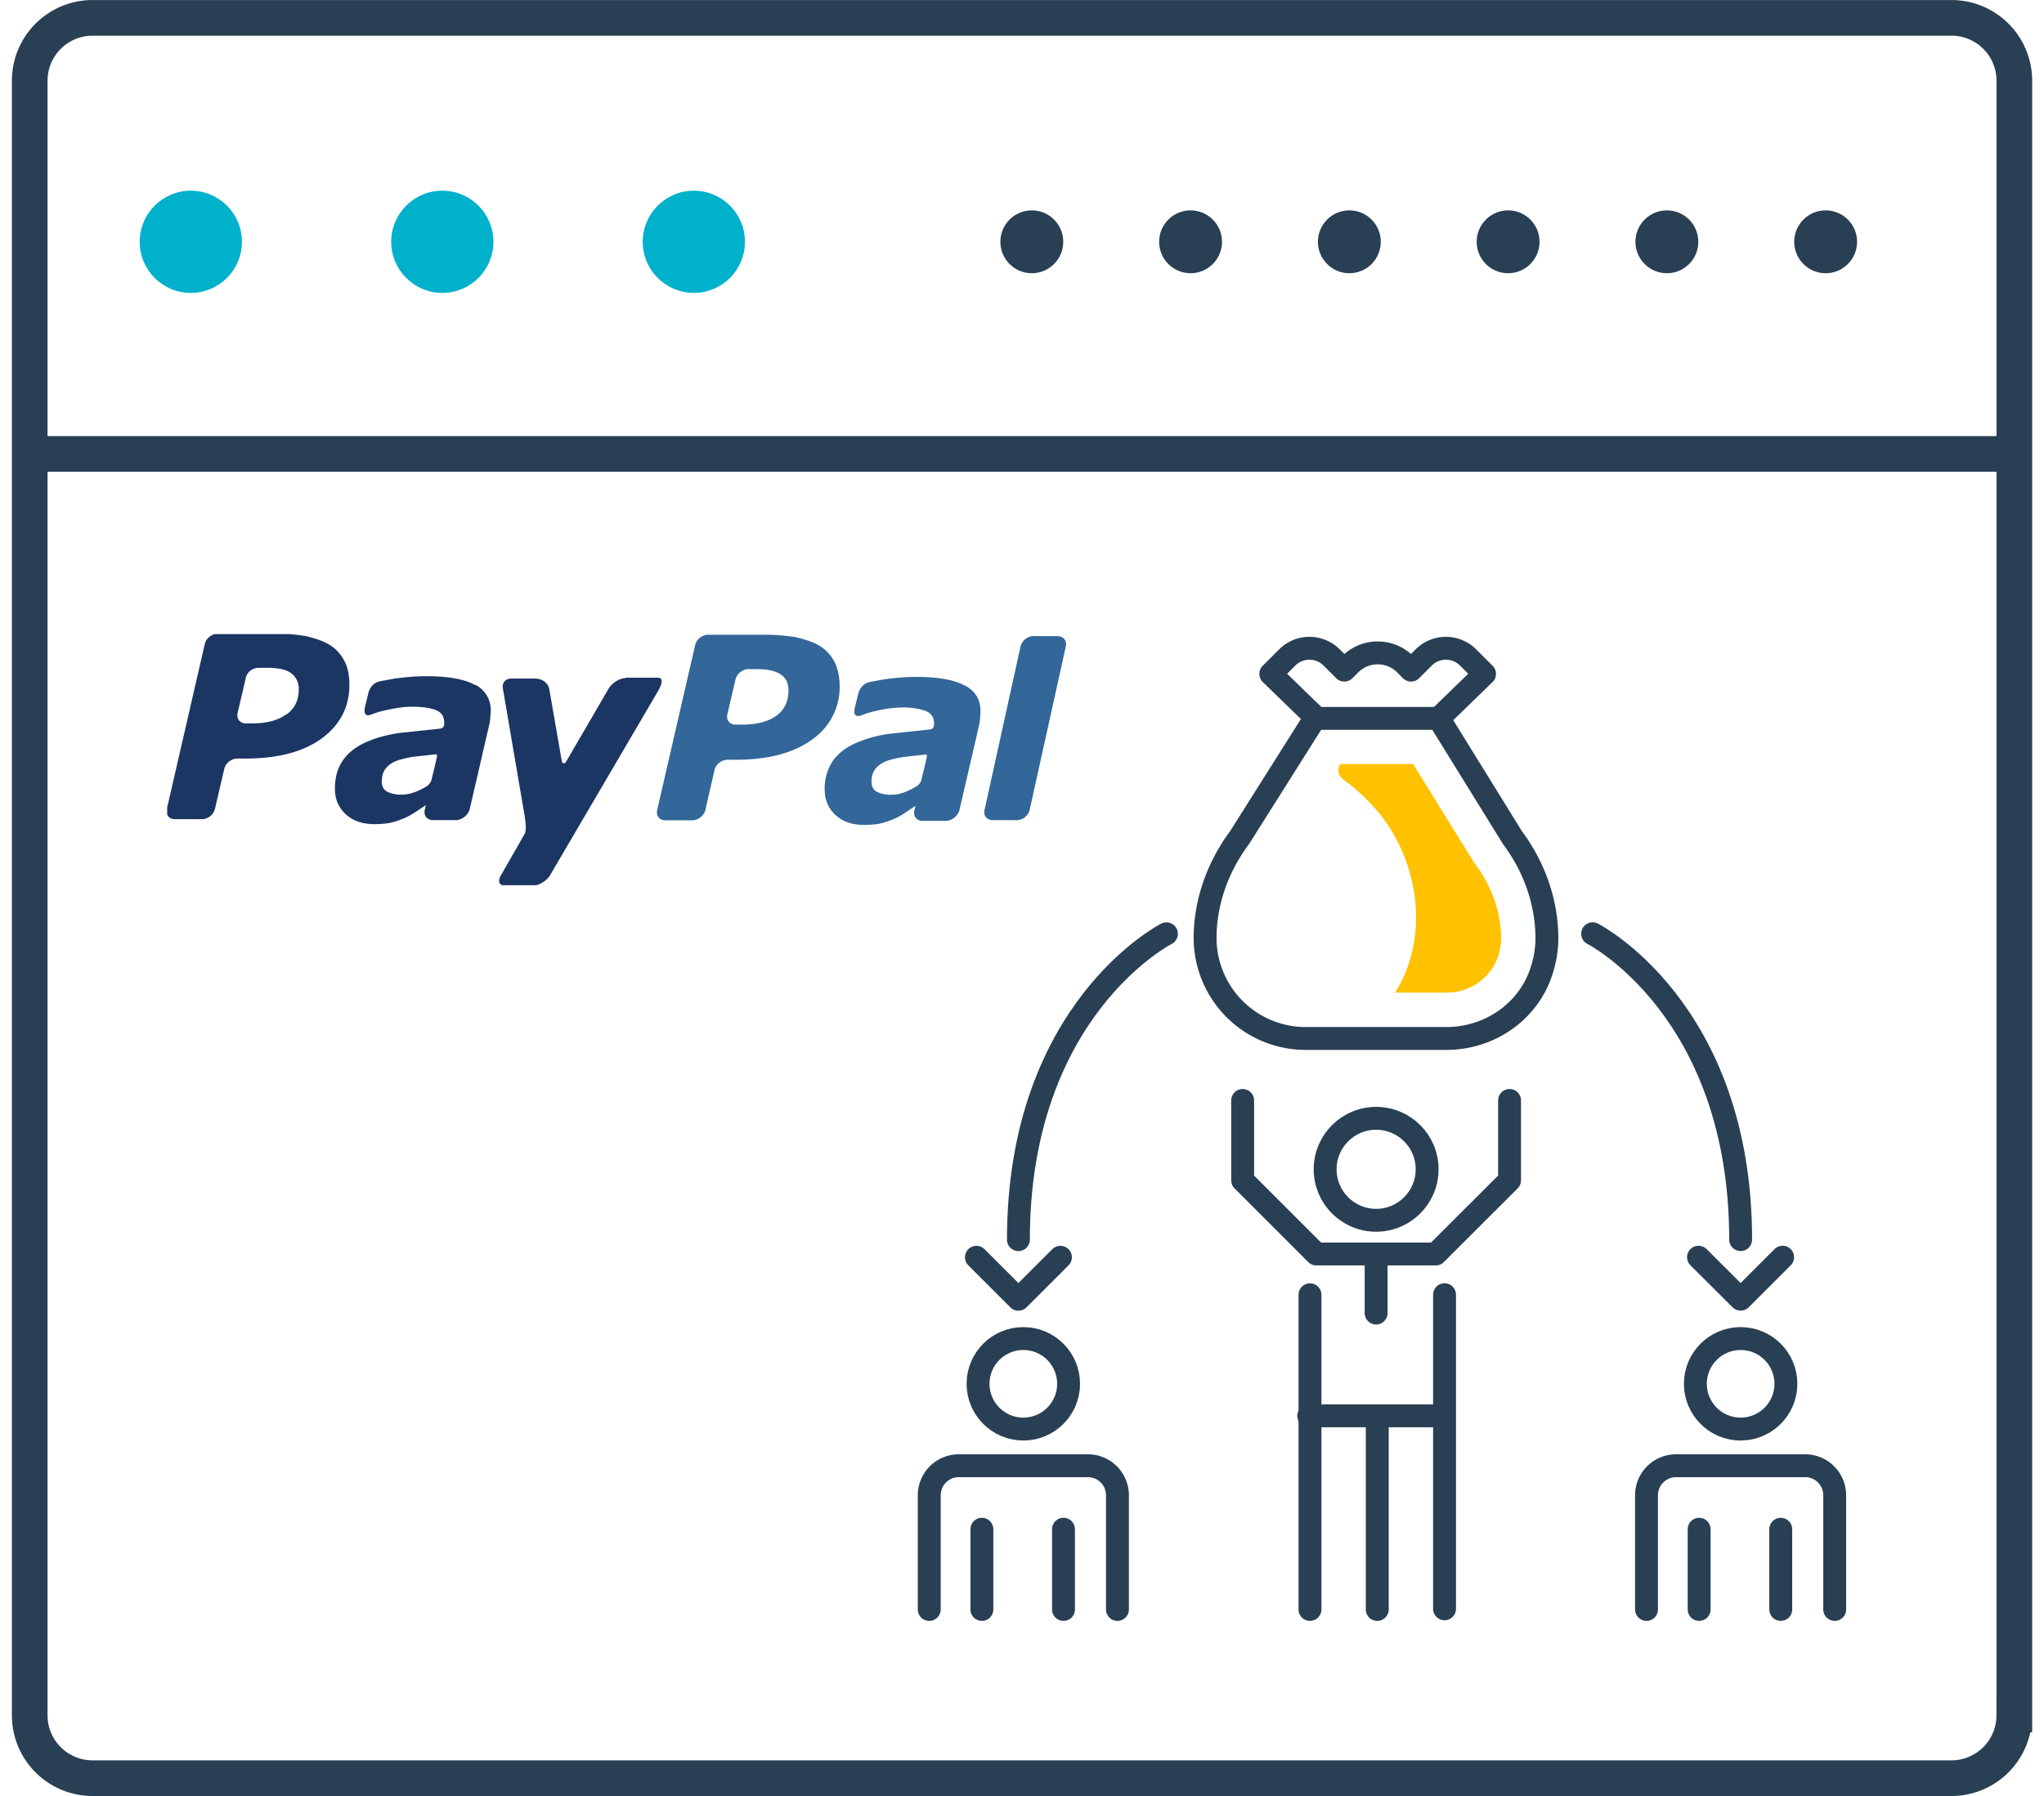 <svg xmlns="http://www.w3.org/2000/svg" xmlns:xlink="http://www.w3.org/1999/xlink" width="33" height="29" viewBox="0 0 32.13 28.567"><style><![CDATA[.B{stroke-width:.364}.C{stroke-linejoin:round}.D{stroke-miterlimit:10}.E{stroke-linecap:round}]]></style><path fill="#369" d="M14.392 12.504a1.11 1.11 0 0 1-.168.087c-.08.033-.155.05-.224.05a.5.5 0 0 1-.244-.047c-.056-.03-.084-.083-.083-.16a.32.32 0 0 1 .063-.209c.042-.05.105-.093.183-.123a1.64 1.64 0 0 1 .283-.064l.316-.035c.024 0 .042-.014.03.052-.005.028-.06.258-.086.362-.01.03-.05.076-.07.088zm.76-1.6c-.163-.09-.417-.137-.766-.137-.172 0-.346.015-.52.04l-.22.04c-.163.036-.188.2-.188.2l-.053.215c-.03.138.05.132.084.122.07-.02.1-.043.255-.076a1.85 1.85 0 0 1 .403-.054 1.07 1.07 0 0 1 .389.055c.087.038.13.102.13.194 0 .022 0 .043-.007.06s-.02.033-.062.04l-.633.068a1.99 1.99 0 0 0-.544.149c-.164.073-.285.17-.37.292a.8.8 0 0 0-.123.448c0 .166.06.3.175.406s.268.155.452.155c.115-.001.205-.01.27-.025a1.34 1.34 0 0 0 .207-.071c.055-.023.114-.056.176-.098l.16-.107.002.003-.015.07-.001.003c-.018.083.032.152.114.16l.001.001h.4c.1-.013.17-.08.2-.163l.313-1.352c.007-.032.013-.07.017-.11l.007-.104c.003-.2-.08-.332-.242-.422"/><defs><path id="A" d="M2.47 10.086h15.58v3.994H2.47z"/><path id="B" d="M14.59 25.6v-1.818a.47.47 0 0 1 .468-.468h2.057a.47.47 0 0 1 .468.468V25.6"/></defs><clipPath id="C"><use xlink:href="#A"/></clipPath><path clip-path="url(#C)" d="M9.762 10.787c-.1 0-.212.074-.27.164l-.675 1.16c-.032.057-.066.02-.07 0l-.2-1.15c-.02-.1-.115-.17-.234-.168H7.94c-.093 0-.15.074-.13.164l.35 2.05c.03.216-.003.254-.003.254l-.38.663c-.055.1-.025.163.067.163h.444c.092 0 .214-.073.27-.163l1.7-2.9s.163-.247.013-.245h-.516m-4.47-.272a.64.64 0 0 0-.235-.252c-.106-.065-.23-.1-.373-.137a3.08 3.08 0 0 0-.506-.041l-.896.001c-.093.001-.184.074-.206.163l-.604 2.625c-.02.1.038.164.13.164h.43a.22.22 0 0 0 .205-.164l.148-.637a.22.22 0 0 1 .205-.163h.123c.524 0 .932-.107 1.224-.322s.438-.5.438-.85c0-.155-.026-.284-.082-.387m-.926.857c-.13.095-.3.142-.542.142H3.72c-.093 0-.15-.074-.13-.164l.13-.556c.02-.1.112-.164.206-.163l.14-.001c.164 0 .3.028.373.084s.125.14.124.255c.001.174-.064.308-.194.403" fill="#1c3664"/><path fill="#369" d="M13.082 10.526a.65.65 0 0 0-.236-.253c-.105-.065-.23-.1-.374-.137a3.16 3.16 0 0 0-.504-.04h-.897c-.092.002-.183.074-.204.164l-.604 2.625c-.022.09.038.164.13.163h.43c.09 0 .184-.073.206-.163l.146-.637c.02-.09.113-.164.206-.163h.123c.525 0 .932-.108 1.224-.323a1.01 1.01 0 0 0 .437-.851c-.002-.153-.03-.283-.083-.385m-.926.86c-.13.093-.31.14-.54.14h-.107c-.092.001-.152-.073-.13-.163l.13-.557c.02-.088.113-.163.204-.163h.14c.164 0 .288.028.373.083s.125.14.125.256c0 .174-.065.31-.194.404"/><path fill="#1c3664" d="M6.603 12.503c-.053.033-.11.062-.168.086-.08.032-.155.05-.224.05a.49.49 0 0 1-.244-.048c-.056-.03-.084-.083-.083-.16 0-.088.02-.156.063-.21s.105-.093.183-.124a1.67 1.67 0 0 1 .283-.063L6.727 12c.025 0 .042-.014.03.052-.005.03-.06.258-.086.362-.008.03-.05.077-.068.09zm.758-1.61c-.163-.09-.417-.137-.766-.137-.172 0-.346.014-.52.04l-.22.04c-.164.036-.188.2-.188.2l-.052.215c-.03.137.05.132.083.12.07-.022.1-.042.255-.076.14-.03.286-.055.403-.054.172 0 .302.02.39.055s.13.103.13.194c.001.022.001.042-.007.06s-.02.034-.062.04l-.633.067c-.21.03-.392.08-.545.15-.162.073-.284.17-.368.293s-.123.272-.123.447c0 .167.06.302.175.407s.27.155.452.155c.115-.001.205-.01.27-.025s.133-.04.207-.07c.055-.023.114-.057.177-.098l.162-.108.002.003-.016.07v.003c-.02.083.032.153.114.16v.001h.398c.09-.012.17-.08.2-.163l.313-1.353a.74.74 0 0 0 .016-.11l.008-.103a.45.45 0 0 0-.245-.424"/><path fill="#369" d="M16.63 10.118h-.383c-.088 0-.177.067-.202.153-.003.01-.012.052-.028.124l-.548 2.49c-.02.083.032.152.114.16l.4.001a.22.22 0 0 0 .201-.151l.578-2.614c.02-.088-.038-.162-.13-.162"/><g fill="none" stroke="#293f54" stroke-width=".567" class="D"><path d="M31.846 27.284a1 1 0 0 1-1 1H1.284a1 1 0 0 1-1-1v-26a1 1 0 0 1 1-1h29.563a1 1 0 0 1 1 1v26z"/><path d="M.096 7.22h31.688"/></g><g fill="#00b1cc"><circle cx="2.846" cy="3.846" r=".813"/><circle cx="6.846" cy="3.846" r=".813"/><circle cx="10.846" cy="3.846" r=".813"/></g><g fill="#293f54"><circle cx="16.221" cy="3.846" r=".5"/><circle cx="18.746" cy="3.846" r=".5"/><circle cx="21.271" cy="3.846" r=".5"/><circle cx="23.796" cy="3.846" r=".5"/><circle cx="26.321" cy="3.846" r=".5"/><circle cx="28.846" cy="3.846" r=".5"/></g><g fill="none" stroke="#293f54" class="B C"><path d="M16.725 24.324V25.6m-1.298-1.276V25.6" class="D E"/><circle cx="16.086" cy="22.011" r=".72"/><g class="D E"><use xlink:href="#B"/><path d="M28.132 24.324V25.6m-1.298-1.276V25.6"/></g><circle cx="27.494" cy="22.011" r=".72"/><g class="D"><use xlink:href="#B" x="11.407" class="E"/><path d="M22.815 16.518c.68 0 1.3-.42 1.51-1.067a1.68 1.68 0 0 0 .088-.516c.001-.582-.2-1.145-.547-1.61l-1.174-1.898h-1.97l-1.198 1.898c-.347.467-.55 1.03-.547 1.61a1.6 1.6 0 0 0 1.603 1.583h2.233z"/><path d="M22.693 11.425l.728-.706-.26-.26a.5.5 0 0 0-.709 0l-.2.2-.092-.093a.62.62 0 0 0-.876 0l-.093.093-.2-.2a.5.5 0 0 0-.709 0l-.26.26.728.706m-.105 9.17V25.6m1.07 0v-3.07m1.07-.01v3.07m0-4.996v1.927" class="E"/></g><circle cx="21.697" cy="18.599" r=".811"/><g class="D E"><path d="M20.625 22.52h2.142m-1.07-2.574v.94"/><path d="M21.696 19.946h.95l1.173-1.172v-1.27m-2.123 2.442h-.95l-1.172-1.172v-1.27m5.566-2.652s2.354 1.195 2.354 4.865m-.67.28l.67.668.668-.668m-9.8-5.144s-2.354 1.195-2.354 4.865m.668.28l-.668.668-.668-.668"/></g></g><path fill="#ffc100" d="M23.283 13.758l-.02-.025-.977-1.58h-1.16a.18.18 0 0 0 .045.243c.214.154.4.334.576.54.582.724.77 1.773.38 2.616a2.36 2.36 0 0 1-.129.237h.816c.374 0 .7-.23.818-.563.034-.104.053-.208.053-.293.001-.406-.142-.824-.403-1.175z"/></svg>